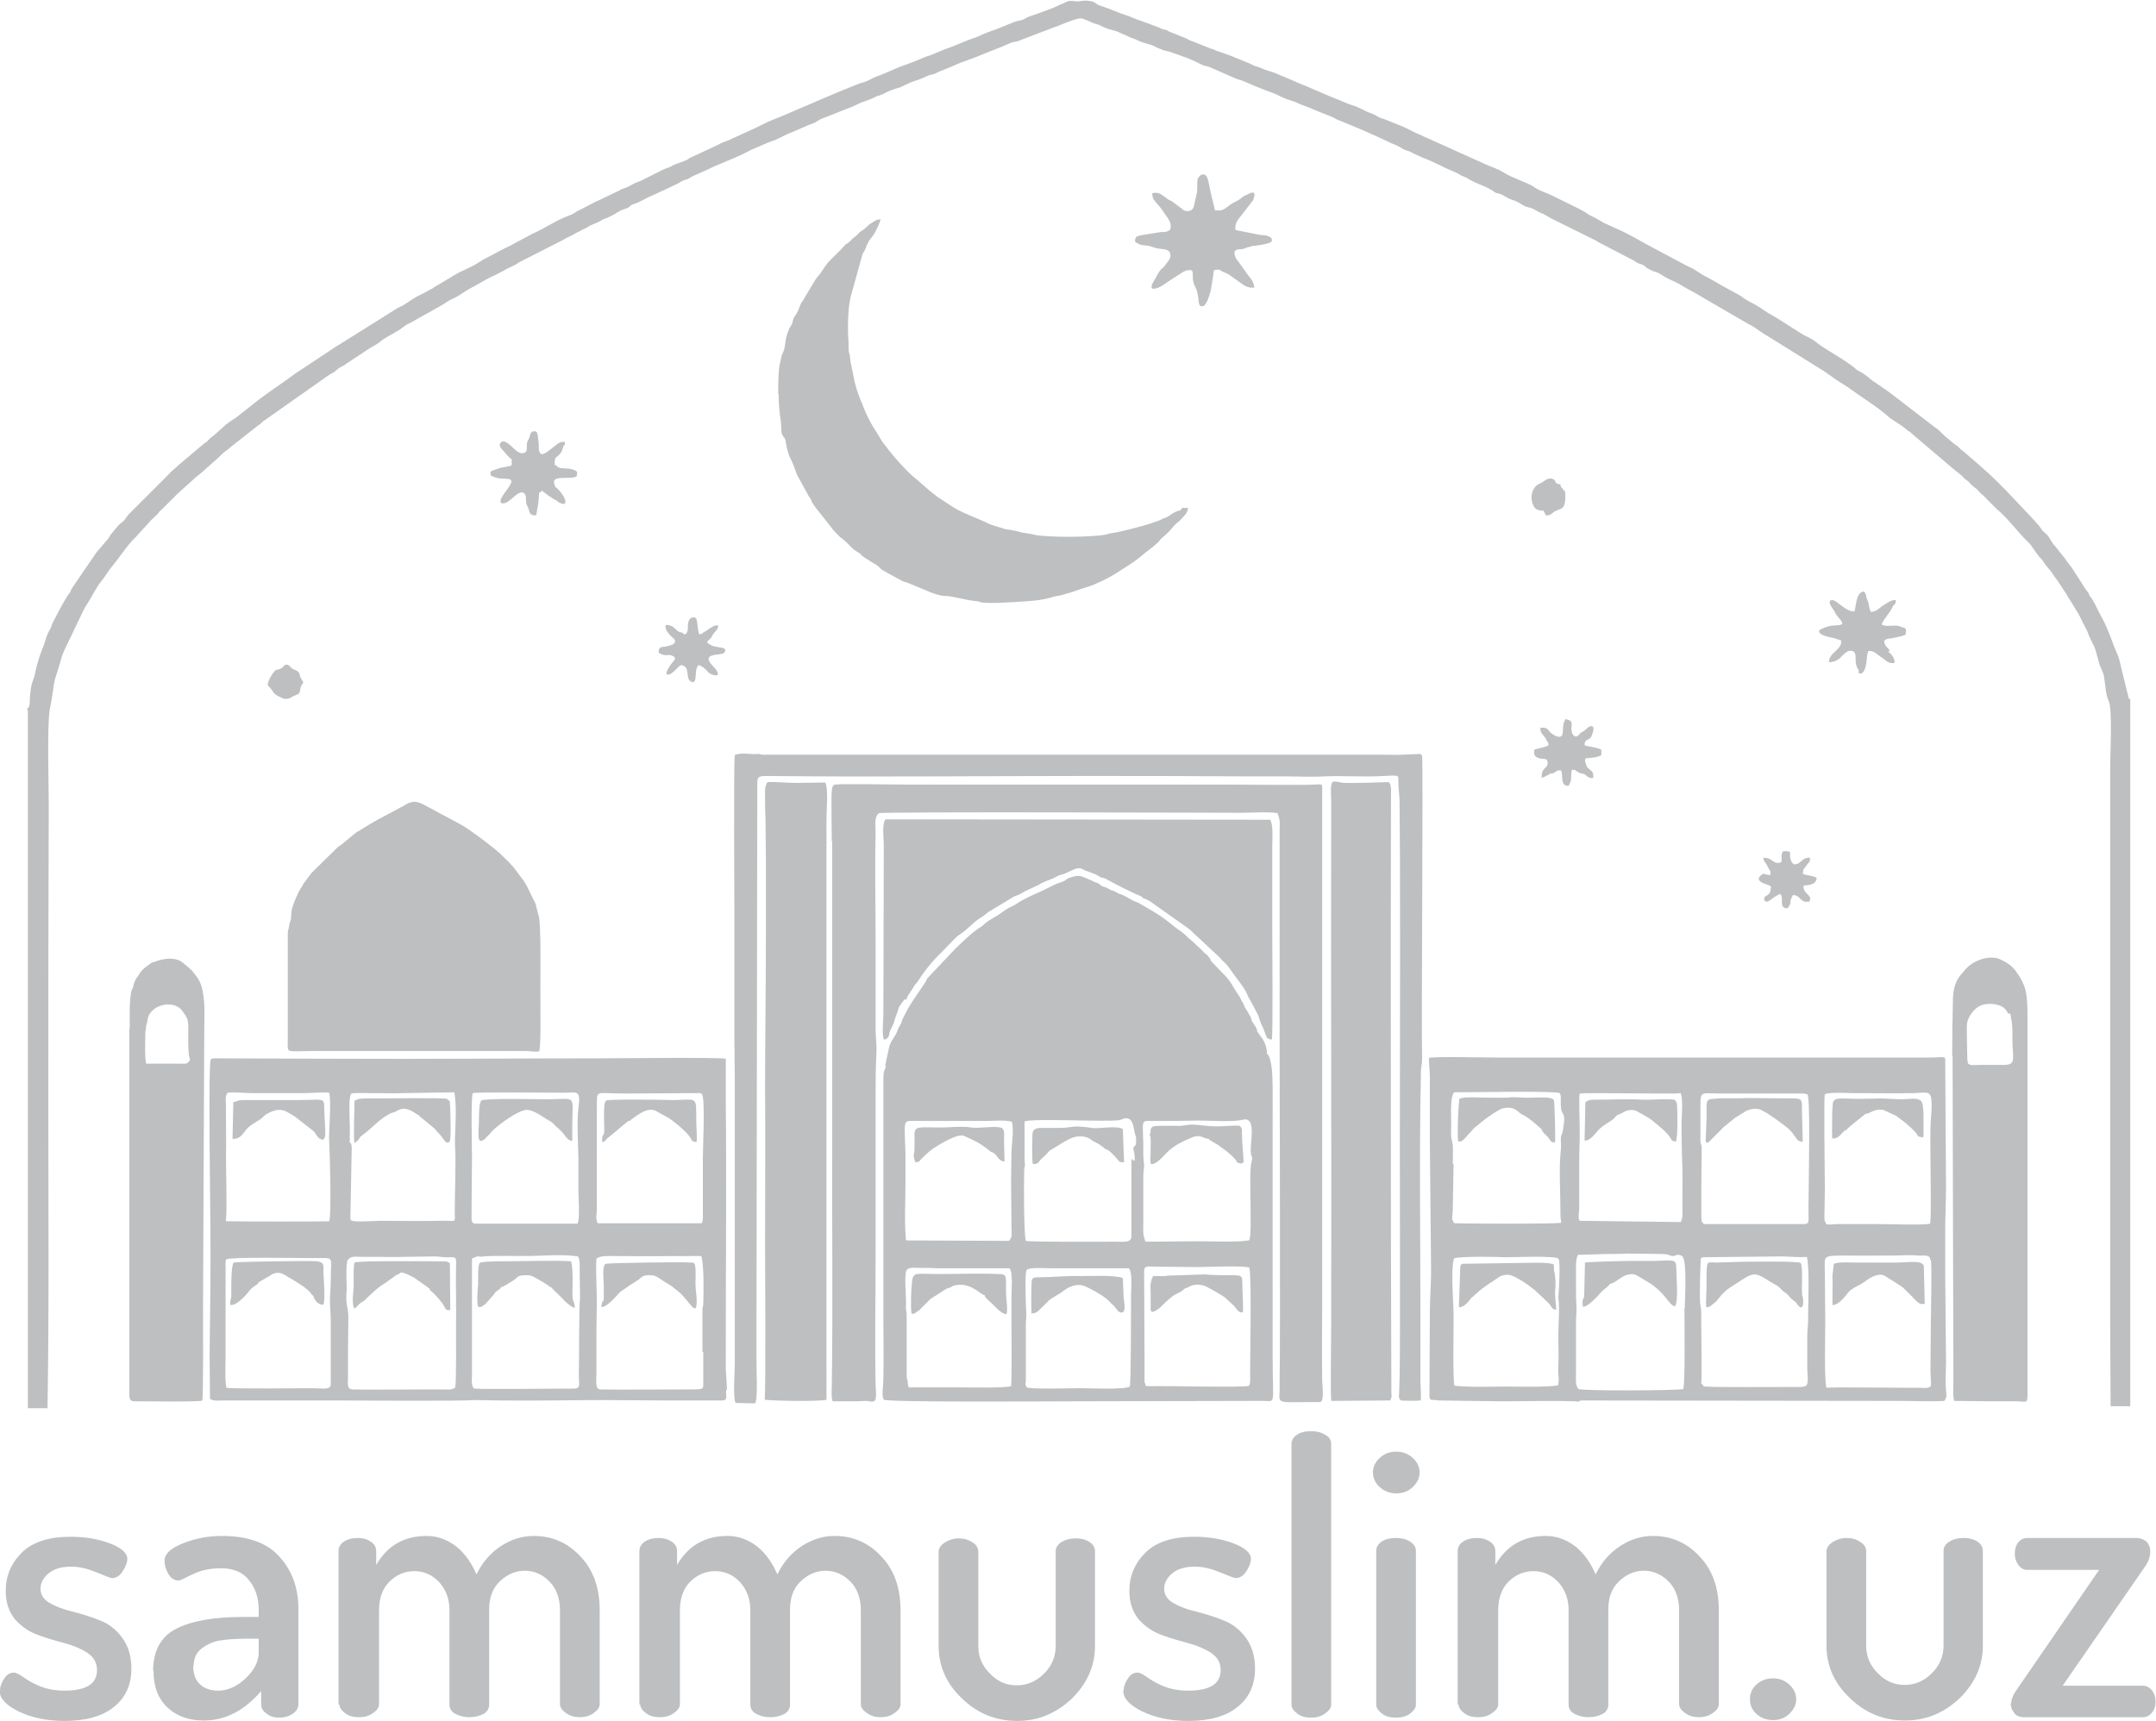 <?xml version="1.0" encoding="UTF-8"?>
<!DOCTYPE svg PUBLIC "-//W3C//DTD SVG 1.0//EN" "http://www.w3.org/TR/2001/REC-SVG-20010904/DTD/svg10.dtd">
<!-- Creator: CorelDRAW 2020 (64-Bit) -->
<svg xmlns="http://www.w3.org/2000/svg" xml:space="preserve" width="22.546mm" height="18mm" version="1.0" style="shape-rendering:geometricPrecision; text-rendering:geometricPrecision; image-rendering:optimizeQuality; fill-rule:evenodd; clip-rule:evenodd"
viewBox="0 0 5267 4205"
 xmlns:xlink="http://www.w3.org/1999/xlink"
 xmlns:xodm="http://www.corel.com/coreldraw/odm/2003">
 <defs>
  <style type="text/css">
   <![CDATA[
    .fil0 {fill:#BDBFC1}
   ]]>
  </style>
 </defs>
 <g id="Layer_x0020_1">
  <path class="fil0" d="M2798 3383l1 1 -3 -7c0,-2 0,-7 0,-10 0,-6 0,-12 0,-18 0,-12 0,-25 0,-37l-1 -207c1,-14 9,-10 32,-10l97 1c28,0 106,-4 128,1 6,25 2,203 2,255 0,8 1,23 -1,30 -2,4 0,2 -2,4 -6,5 -198,0 -238,1 -18,0 -13,0 -15,-5l0 0zm-2798 748c0,-9 3,-19 10,-29 6,-10 14,-15 24,-15 6,0 13,4 23,11 10,7 23,15 40,22 17,7 37,11 61,11 53,0 79,-17 79,-50 0,-18 -8,-32 -23,-42 -15,-10 -34,-18 -56,-24 -22,-6 -44,-12 -65,-20 -22,-8 -40,-20 -56,-38 -15,-18 -23,-41 -23,-70 0,-36 13,-67 39,-93 26,-26 66,-39 119,-39 35,0 67,5 96,16 29,11 43,24 43,38 0,9 -4,19 -11,30 -7,11 -16,17 -26,17 -4,0 -16,-5 -38,-14 -22,-9 -42,-14 -62,-14 -25,0 -43,6 -56,17 -13,11 -19,24 -19,37 0,15 8,27 23,35 15,9 34,16 56,21 22,6 44,12 65,21 22,8 40,22 55,42 15,20 23,45 23,76 0,40 -14,71 -43,94 -28,23 -69,34 -120,34 -44,0 -81,-8 -112,-23 -31,-15 -47,-32 -47,-51l0 0zm374 -48c0,-49 19,-84 56,-103 37,-19 91,-29 161,-29l41 0 0 -17c0,-28 -7,-52 -23,-72 -15,-20 -38,-30 -69,-30 -27,0 -50,5 -70,15 -20,10 -31,15 -33,15 -10,0 -19,-5 -25,-15 -6,-10 -10,-21 -10,-34 0,-16 15,-30 45,-42 30,-12 61,-18 95,-18 64,0 111,17 141,51 31,34 46,77 46,128l0 232c0,9 -4,16 -13,23 -9,6 -20,10 -34,10 -12,0 -23,-3 -31,-10 -9,-6 -13,-14 -13,-23l0 -32c-41,48 -88,72 -140,72 -36,0 -65,-10 -88,-31 -23,-21 -35,-51 -35,-91l0 0zm98 -12c0,20 6,35 17,45 11,10 26,15 44,15 23,0 46,-10 67,-30 21,-20 32,-41 32,-63l0 -34 -23 0c-28,0 -50,1 -68,4 -18,2 -33,9 -47,19 -14,10 -21,25 -21,44l0 0zm355 94l0 -375c0,-9 4,-17 13,-23 9,-6 20,-9 35,-9 12,0 22,3 31,9 9,6 13,14 13,23l0 34c27,-47 68,-71 123,-71 27,0 51,9 73,26 21,17 37,40 49,68 15,-31 36,-54 61,-70 25,-16 51,-24 79,-24 44,0 82,16 113,49 32,33 48,77 48,133l0 229c0,8 -5,15 -15,22 -10,7 -21,10 -34,10 -12,0 -23,-3 -33,-10 -10,-7 -15,-14 -15,-22l0 -229c0,-30 -9,-54 -26,-71 -17,-17 -37,-26 -60,-26 -23,0 -43,9 -61,26 -18,17 -26,40 -26,69l0 232c0,10 -5,18 -14,23 -10,5 -21,8 -35,8 -12,0 -23,-3 -33,-8 -10,-5 -15,-13 -15,-23l0 -231c0,-28 -9,-50 -25,-68 -17,-18 -37,-27 -61,-27 -23,0 -44,9 -61,26 -17,17 -25,41 -25,70l0 229c0,8 -5,15 -15,22 -10,7 -21,10 -34,10 -14,0 -25,-3 -34,-10 -9,-7 -14,-14 -14,-22l0 0zm735 0l0 -375c0,-9 4,-17 13,-23 9,-6 20,-9 35,-9 12,0 22,3 31,9 9,6 13,14 13,23l0 34c27,-47 68,-71 123,-71 27,0 51,9 73,26 21,17 37,40 49,68 15,-31 36,-54 61,-70 25,-16 51,-24 79,-24 44,0 82,16 113,49 32,33 48,77 48,133l0 229c0,8 -5,15 -15,22 -10,7 -21,10 -34,10 -12,0 -23,-3 -33,-10 -10,-7 -15,-14 -15,-22l0 -229c0,-30 -9,-54 -26,-71 -17,-17 -37,-26 -60,-26 -23,0 -43,9 -61,26 -18,17 -26,40 -26,69l0 232c0,10 -5,18 -14,23 -10,5 -21,8 -35,8 -12,0 -23,-3 -33,-8 -10,-5 -15,-13 -15,-23l0 -231c0,-28 -9,-50 -25,-68 -17,-18 -37,-27 -61,-27 -23,0 -44,9 -61,26 -17,17 -25,41 -25,70l0 229c0,8 -5,15 -15,22 -10,7 -21,10 -34,10 -14,0 -25,-3 -34,-10 -9,-7 -14,-14 -14,-22l0 0zm731 -142l0 -231c0,-9 5,-16 15,-23 10,-6 21,-10 34,-10 13,0 24,3 34,10 10,6 14,14 14,23l0 231c0,25 9,47 28,66 19,20 41,29 66,29 26,0 48,-10 67,-29 19,-19 28,-42 28,-67l0 -232c0,-9 5,-16 14,-22 10,-6 21,-9 35,-9 14,0 25,3 34,9 9,6 13,14 13,22l0 232c0,49 -19,91 -56,128 -38,36 -82,55 -134,55 -52,0 -97,-18 -135,-55 -38,-36 -57,-79 -57,-128l0 0zm452 108c0,-9 3,-19 10,-29 6,-10 14,-15 24,-15 6,0 13,4 23,11 10,7 23,15 40,22 17,7 37,11 61,11 53,0 79,-17 79,-50 0,-18 -8,-32 -23,-42 -15,-10 -34,-18 -56,-24 -22,-6 -44,-12 -65,-20 -22,-8 -40,-20 -56,-38 -15,-18 -23,-41 -23,-70 0,-36 13,-67 39,-93 26,-26 66,-39 119,-39 35,0 67,5 96,16 29,11 43,24 43,38 0,9 -4,19 -11,30 -7,11 -16,17 -26,17 -4,0 -16,-5 -38,-14 -22,-9 -42,-14 -62,-14 -25,0 -43,6 -56,17 -13,11 -19,24 -19,37 0,15 8,27 23,35 15,9 34,16 56,21 22,6 44,12 65,21 22,8 40,22 55,42 15,20 23,45 23,76 0,40 -14,71 -43,94 -28,23 -69,34 -120,34 -44,0 -81,-8 -112,-23 -31,-15 -47,-32 -47,-51l0 0zm410 34l0 -636c0,-9 4,-17 13,-23 9,-6 20,-9 35,-9 14,0 25,3 35,9 10,6 14,13 14,23l0 636c0,8 -5,15 -15,22 -10,7 -21,10 -34,10 -14,0 -25,-3 -34,-10 -9,-7 -14,-14 -14,-22l0 0zm199 -567c0,-14 6,-26 17,-36 11,-10 24,-15 40,-15 15,0 29,5 40,15 11,10 17,22 17,36 0,14 -6,25 -17,36 -11,10 -24,15 -40,15 -15,0 -29,-5 -40,-15 -11,-10 -17,-22 -17,-36zm8 567l0 -375c0,-9 4,-17 13,-23 9,-6 21,-9 35,-9 14,0 26,3 35,9 9,6 14,13 14,23l0 375c0,8 -5,15 -14,22 -10,7 -21,10 -35,10 -14,0 -25,-3 -34,-10 -9,-7 -14,-14 -14,-22l0 0zm199 0l0 -375c0,-9 4,-17 13,-23 9,-6 20,-9 35,-9 12,0 22,3 31,9 9,6 13,14 13,23l0 34c27,-47 68,-71 123,-71 27,0 51,9 73,26 21,17 37,40 49,68 15,-31 36,-54 61,-70 25,-16 51,-24 79,-24 44,0 82,16 113,49 32,33 48,77 48,133l0 229c0,8 -5,15 -15,22 -10,7 -21,10 -34,10 -12,0 -23,-3 -33,-10 -10,-7 -15,-14 -15,-22l0 -229c0,-30 -9,-54 -26,-71 -17,-17 -37,-26 -60,-26 -23,0 -43,9 -61,26 -18,17 -26,40 -26,69l0 232c0,10 -5,18 -14,23 -10,5 -21,8 -35,8 -12,0 -23,-3 -33,-8 -10,-5 -15,-13 -15,-23l0 -231c0,-28 -9,-50 -25,-68 -17,-18 -37,-27 -61,-27 -23,0 -44,9 -61,26 -17,17 -25,41 -25,70l0 229c0,8 -5,15 -15,22 -10,7 -21,10 -34,10 -14,0 -25,-3 -34,-10 -9,-7 -14,-14 -14,-22l0 0zm730 23c-11,-10 -16,-22 -16,-36 0,-14 5,-26 16,-36 11,-10 24,-15 41,-15 15,0 28,5 39,15 11,10 17,22 17,36 0,14 -6,25 -17,36 -11,10 -24,15 -39,15 -16,0 -30,-5 -41,-15l0 0zm171 -166l0 -231c0,-9 5,-16 15,-23 10,-6 21,-10 34,-10 13,0 24,3 34,10 10,6 14,14 14,23l0 231c0,25 9,47 28,66 19,20 41,29 66,29 26,0 48,-10 67,-29 19,-19 28,-42 28,-67l0 -232c0,-9 5,-16 14,-22 10,-6 21,-9 35,-9 14,0 25,3 34,9 9,6 13,14 13,22l0 232c0,49 -19,91 -56,128 -38,36 -82,55 -134,55 -52,0 -97,-18 -135,-55 -38,-36 -57,-79 -57,-128l0 0zm451 141c0,-11 6,-24 17,-39l198 -288 -176 0c-8,0 -15,-4 -21,-12 -6,-8 -9,-17 -9,-28 0,-11 3,-20 8,-27 6,-7 13,-11 22,-11l267 0c9,0 17,3 24,8 6,6 10,14 10,25 0,13 -5,27 -15,40l-199 288 196 0c9,0 16,4 22,11 6,8 9,17 9,28 0,11 -3,20 -9,27 -6,7 -13,11 -23,11l-288 0c-11,0 -20,-3 -25,-10 -6,-7 -9,-15 -9,-24l0 0zm-296 -2572c-5,-10 -14,-12 -14,-25 1,-1 1,-2 5,-4 4,-2 9,-1 21,-4 9,-2 20,-4 26,-7 4,-18 -1,-16 -10,-19l-5 -2c-12,-4 -32,3 -43,-4 1,-9 20,-28 27,-44 4,-8 8,-4 7,-16 -8,0 -11,2 -17,5 -26,14 -27,24 -44,24 -7,-18 -3,-18 -7,-26 -7,-15 -2,-16 -10,-24 -21,4 -18,40 -23,49 -23,2 -49,-37 -59,-26 -5,6 6,18 8,22 5,6 0,4 14,21 2,2 4,4 5,6 10,14 -11,9 -30,13 -3,1 -23,7 -24,11 -3,13 35,17 39,19 4,1 11,4 15,5 1,13 -7,19 -14,26 -7,7 -16,14 -16,27 31,0 33,-27 53,-28 4,0 3,0 5,1 13,5 2,25 12,42 4,6 2,4 3,13 8,0 9,-1 12,-6 9,-14 6,-38 11,-49 12,-2 17,4 32,15 0,0 2,2 3,2 12,10 16,13 29,12 2,-11 -8,-23 -16,-28l0 0zm-3261 -402c-1,-7 -11,-20 15,-21 13,-1 28,1 38,-4l1 -11c-13,-11 -33,-7 -43,-10 -8,-2 -4,-5 -12,-7 0,-23 3,-15 13,-27 5,-6 6,-11 8,-17 1,-3 0,-1 1,-3 3,-5 3,3 3,-9 -14,-1 -14,2 -30,14 -6,4 -21,19 -29,15 -7,-9 -4,-13 -5,-26 -3,-26 -3,-30 -12,-29 -10,1 -7,8 -13,20 -3,5 -4,8 -4,16 0,12 0,13 -5,16 -12,6 -23,-7 -30,-13 -3,-3 -21,-21 -28,-12 -10,8 6,20 8,23 3,4 14,17 18,18l0 15c-8,4 -21,4 -30,7 -24,9 -23,5 -21,18 4,2 16,7 22,7 25,2 41,-3 15,31 -5,7 -22,29 -8,30 18,2 41,-41 55,-22 2,4 2,10 2,16 1,12 2,9 5,16 4,11 3,21 20,19 5,-34 4,-12 7,-54l7 -6c6,5 27,21 36,24l3 3c2,2 4,3 6,3 4,2 8,4 11,1 8,-8 -20,-42 -27,-42l0 0zm362 358c-5,2 -5,2 -10,3 -6,-21 -3,-38 -10,-41 -11,-2 -15,4 -17,14 -1,6 0,11 -1,17 -2,10 -7,10 -8,10 -8,-4 6,4 -3,-2 -2,-2 0,-1 -3,-2 -3,-1 -6,-2 -9,-3 -13,-11 -15,-16 -31,-16 -1,12 4,16 9,23 6,8 19,12 12,22 -3,4 -16,7 -22,8 -11,1 -16,1 -16,15 21,12 22,1 35,8 8,4 5,10 0,14 -2,2 -28,36 -9,31 6,-1 18,-14 22,-18 3,-3 5,-6 11,-4 20,6 3,39 26,41 6,-5 5,-12 6,-21 1,-13 1,-12 6,-21 9,2 17,9 22,15 4,4 4,5 11,8 2,1 5,2 7,2 18,2 1,-17 -3,-21 -36,-36 20,-26 26,-34 12,-16 -18,-11 -31,-18l-10 -6c1,-8 2,-5 7,-10 4,-4 4,-7 7,-11 1,-2 6,-7 8,-10 3,-4 5,-5 4,-12 -11,-2 -24,12 -37,18l-1 0 0 0zm2070 343c11,2 13,-11 26,-7 5,14 -3,38 18,37 10,-15 4,-22 8,-39 10,0 8,1 14,5 3,2 11,5 15,5 9,4 9,11 23,10 1,-7 0,-13 -4,-17 -3,-3 -10,-7 -12,-12 -2,-10 -5,-7 -3,-19 12,-1 30,-2 39,-8l0 -13c-13,-7 -26,-6 -41,-11 0,-16 9,-11 15,-19 3,-3 9,-21 6,-26 -9,-6 -15,5 -21,9 -4,3 -7,4 -10,6 -1,1 -10,17 -19,3 -2,-3 -2,-6 -3,-10 -1,-10 4,-20 -5,-24l-9 -3c-12,16 -2,40 -13,43 -4,1 -7,0 -12,-2 -24,-12 -12,-21 -37,-20 0,8 1,10 4,15l9 11c2,7 7,8 7,17 -10,6 -25,7 -35,11 0,5 -1,9 1,13 8,14 30,5 31,14l1 4c0,7 -3,11 -7,14 -6,6 -8,12 -8,23 9,-1 4,-1 17,-7 5,-3 3,-1 5,-4l0 0zm-22 870c3,8 9,11 15,18 6,7 7,15 18,13 1,-3 -1,-100 -3,-103 -5,-9 -39,-6 -50,-6 -18,1 -35,-1 -53,-1 -6,2 -54,1 -65,1 -17,0 -51,-3 -63,3 -3,29 -5,75 -3,104 8,1 11,-2 15,-6 4,-4 6,-6 10,-11 8,-8 12,-15 21,-21 4,-3 8,-7 12,-10 8,-7 42,-31 52,-33 29,-6 35,9 46,15 23,11 42,32 48,36l0 0zm-3028 -1087c6,-6 0,-10 -3,-16 -4,-7 -1,-10 -7,-16 -6,-5 -8,-3 -15,-8 -5,-4 -6,-9 -15,-9 -4,1 -3,5 -13,10 -9,4 -9,0 -16,8 -5,6 -15,22 -15,32 19,20 9,20 36,32 11,5 20,-1 27,-5 12,-6 15,-2 17,-20 1,-2 3,-5 3,-10l0 0zm285 1052c3,4 6,6 10,9l29 24c13,16 9,8 24,29 5,7 10,5 12,3 5,-5 2,-63 2,-79l-1 -18c-3,-7 1,-2 -5,-5 0,-1 2,0 -2,-3 -5,-3 -160,-1 -173,-1 -10,0 -20,0 -30,0 -17,1 -15,2 -23,6 0,21 -3,91 0,103 22,-16 2,-7 24,-23 16,-11 37,-36 63,-49 5,-2 7,-3 12,-4 7,-3 19,-17 48,2 4,3 5,4 11,6l0 0zm1826 393l-32 0c-7,13 -7,23 -6,41l0 41c1,11 -2,-7 1,3 2,8 20,-6 23,-9 40,-40 37,-28 54,-41 3,-3 3,-2 6,-5 9,-1 18,-14 45,-7 6,1 44,23 52,29 6,5 8,8 14,13 17,13 15,24 30,24 2,-13 -1,-47 -1,-67 0,-27 1,-24 -48,-24 -14,0 -30,-1 -46,-2l-90 3 0 0zm1339 -433c-13,0 -18,1 -19,15 0,10 0,22 0,32l-2 54c0,5 0,2 1,5 3,2 5,0 6,0l28 -28c12,-14 29,-24 34,-30l29 -18c0,0 1,0 1,-1l13 -4c14,-2 20,0 29,5 15,8 47,31 60,42 12,10 21,27 24,29 3,2 7,4 12,4l-2 -81c0,-17 2,-24 -16,-25l-121 -1c-20,2 -61,-1 -77,2l0 0zm-375 -1497c-1,-8 -2,-3 -8,-6 -8,-4 -2,-1 -6,-7 -3,-5 -10,-7 -17,-5 -5,1 -10,6 -15,9 -8,4 -10,4 -16,10 -8,9 -12,23 -8,38 5,16 9,20 28,21l5 11c12,1 13,-3 20,-8 16,-11 29,-1 28,-43 0,-8 -1,-8 -5,-11 -1,-3 -5,-7 -7,-9l0 0zm-1407 1980l7 8c18,15 32,35 46,35 3,-10 0,-31 -1,-44 -2,-49 5,-53 -18,-54 -50,-2 -97,0 -147,0 -54,0 -62,-6 -65,18 -2,14 -4,67 -1,79 5,1 9,-1 13,-5 4,-3 5,-2 9,-7l24 -24 39 -25c5,-2 8,-2 13,-5 5,-3 4,-3 12,-4 18,-3 34,3 49,13 6,4 14,11 20,12l0 3 0 0zm435 -2514c-10,7 -17,25 -24,36 -3,5 -5,8 -3,15 16,3 31,-12 49,-23l28 -18c4,-2 3,-1 7,-3 23,-5 13,7 17,27 1,6 6,15 8,20 8,22 1,44 16,40 9,-2 16,-28 19,-39l6 -37c1,-12 0,-12 8,-13 8,-1 10,2 13,4l16 7 28 20c10,7 17,14 35,13 0,-8 -4,-17 -9,-23 -8,-9 -22,-31 -30,-41 -6,-7 -10,-14 -9,-25 9,-8 11,-3 22,-6 6,-2 3,-2 11,-4 7,-1 5,-2 11,-3 1,0 44,-4 47,-12 0,-7 0,-7 -5,-10 -9,-5 -14,-4 -24,-5l-60 -12c-1,-10 2,-20 7,-26l34 -44c0,0 0,-1 1,-1 0,0 2,-1 4,-11 4,-16 -11,-8 -18,-4 -3,1 -4,2 -7,3 -3,2 -12,10 -21,14 -24,11 -23,24 -50,21 -3,-16 -8,-31 -11,-47l-5 -24c-4,-21 -16,-19 -22,-12l-3 4c-4,7 -1,24 -3,36l-8 35c-5,13 -21,12 -28,5 -2,-2 -3,-3 -5,-4l-20 -15c-4,-3 -6,-2 -11,-6 -13,-9 -20,-18 -37,-14 -1,18 12,23 24,41l14 20c5,9 9,14 6,28 -8,6 -11,6 -23,6l-49 8c-10,2 -15,4 -14,16 20,13 21,5 41,12 21,7 22,4 34,7 14,3 14,19 6,28l-12 16 0 0zm1096 2482c11,-3 27,-20 42,-22 16,-2 16,1 26,6l20 12c44,26 52,58 67,60 9,-15 3,-72 3,-95 0,-22 -9,-17 -55,-16 -19,0 -39,0 -57,0 -16,0 -100,2 -111,4l-2 84c-1,4 -6,4 -3,24 11,0 28,-18 34,-24 6,-6 8,-10 15,-16 4,-4 13,-9 16,-15l5 -2 0 0zm-131 249c-24,5 -100,3 -127,3 -39,0 -89,2 -126,-2 -4,-15 -2,-132 -2,-158 1,-40 -8,-120 1,-153 13,-6 106,-4 128,-3 20,0 116,-4 127,3 6,8 1,81 0,96 4,29 -1,72 0,105 0,19 1,37 0,56 0,8 -1,19 0,27 2,24 0,8 0,25l-3 0 0 0zm-3040 -217c3,10 12,21 24,20 5,-13 1,-61 0,-79 0,-18 3,-24 -15,-27 -14,-2 -202,1 -204,3 -7,6 -6,65 -6,80 0,14 -4,8 -2,24 14,0 27,-14 37,-24 7,-7 10,-15 24,-24 4,-3 6,-3 8,-8l26 -15c23,-17 38,-2 47,3 6,3 11,6 17,10 10,7 18,10 32,23 6,5 5,8 12,13zm3394 -96l191 -2c16,0 50,3 63,1 7,21 3,125 3,157 0,13 -2,22 -2,37l0 80c0,10 4,33 -2,40 0,0 -1,0 -1,1 0,0 -1,0 -1,1l-11 2c-5,0 -11,0 -16,0 -28,0 -200,1 -217,-1 -3,0 -4,0 -6,-2 -3,-2 0,0 -2,-3 0,0 0,-1 -1,-1l-2 -2c2,-11 0,-132 0,-154 0,-14 1,-24 -2,-36 -3,-14 0,-101 1,-115l3 -2 0 0zm-1350 -297c3,11 -1,64 1,67 0,0 0,5 9,1 11,-4 27,-24 36,-32 15,-13 33,-22 52,-30 26,-12 28,1 46,2 1,4 -2,1 4,4 13,9 8,3 33,22 3,2 6,4 9,7 5,4 21,18 22,24 9,3 8,5 16,0 0,-13 -4,-47 -4,-71 0,-13 0,-11 -5,-18 -16,-2 -42,2 -61,1 -21,0 -36,-4 -59,-4 -9,0 -18,3 -27,3 -12,0 -56,-1 -63,1 -13,4 -5,14 -11,22l0 0zm-2258 205c3,-22 0,-124 0,-158 1,-27 0,-53 0,-80 0,-13 0,-27 0,-40 0,-15 -3,-22 4,-32 17,-2 44,1 62,1l126 0c12,0 52,-3 60,-1 6,17 -1,97 0,117 2,29 6,192 0,197 -3,1 -228,1 -252,0l0 -3 0 0zm794 164c3,6 22,22 27,28 7,8 21,21 31,24 0,-15 -4,-14 -5,-24 -2,-15 3,-67 -4,-90 -33,-3 -127,0 -169,0 -5,0 -50,0 -54,4 -5,5 -4,43 -4,52 -1,11 -4,45 0,55 8,1 5,1 11,-2 2,-1 6,-4 7,-5l18 -20c7,-8 2,-6 12,-13 6,-4 6,-4 8,-8 5,0 23,-12 28,-15 14,-8 9,-14 32,-14 10,0 12,0 20,4 7,4 37,20 41,26l0 0zm2759 -157c0,0 -1,-1 -1,-1l-245 -3c-5,-7 -1,-21 -1,-32l0 -120c0,-27 2,-53 1,-80 0,-15 -2,-69 0,-79 6,-2 156,0 186,0 11,0 21,0 32,0 6,0 10,0 15,0 5,0 8,-1 14,-1 6,19 2,52 2,74 0,27 0,54 1,81 2,31 1,84 1,120 0,19 2,28 -4,40l-2 0 0 0zm-3251 -204c3,-24 -5,-97 4,-111 17,-3 44,0 63,-1 21,0 43,1 64,0l125 -2c8,47 -1,108 2,140 2,19 -1,117 -1,143 -1,42 9,29 -37,31 -46,1 -98,0 -145,0 -12,0 -64,4 -71,-1 -3,-4 -2,-1 -2,-9l3 -158c0,-4 1,-15 -1,-19 -2,-4 1,-2 -4,-4l1 -10 0 0zm3550 -658c4,-2 8,-9 11,-13 5,-6 7,-6 7,-16 -22,-2 -19,16 -40,16 -3,-3 -7,-7 -8,-13 -4,-16 7,-20 -18,-19 -7,10 -1,16 -5,27 -20,7 -20,-12 -43,-11 0,10 4,8 10,21 5,11 8,8 7,21 -11,0 -18,-5 -19,-2 0,0 -12,6 -9,14 6,10 22,10 29,16 1,25 -15,20 -16,29 -1,8 -1,-4 0,3l1 3c8,8 17,-8 38,-17 1,1 3,3 4,10 1,8 -4,27 14,25 14,-18 0,-9 13,-32 20,0 16,20 40,16 10,-17 -16,-17 -14,-39 15,-2 31,-2 32,-19 -6,-5 -27,-6 -34,-10l2 -11 -1 1 0 0zm-2191 1072c2,-26 -4,-64 0,-88 2,-14 18,-11 34,-11 15,0 30,0 45,1l174 0c9,9 5,53 5,69 0,24 0,49 0,73 0,20 1,138 -1,146 -14,5 -105,3 -128,3l-97 0c-27,-1 -24,4 -27,-6l-1 -12c-2,-3 -2,-3 -2,-10 0,-4 0,-8 0,-11l0 -131c0,-6 0,-15 -2,-20l1 -2 0 0zm-1164 -48c3,6 1,3 7,8 6,5 26,27 29,35 4,8 5,10 15,9l-1 -114c-9,-7 -10,-4 -24,-5 -32,0 -204,-2 -209,3 -3,8 -2,46 -2,59 -1,16 -5,39 1,53 6,-1 7,-6 12,-10 5,-5 8,-5 14,-10 13,-13 34,-33 50,-42l28 -20c13,-2 1,-15 43,7l38 27 0 0zm3413 243c-6,-24 -3,-128 -3,-160l-1 -120c0,-47 -10,-44 64,-44 22,0 44,0 67,0 22,0 45,0 67,-1 11,0 22,0 33,1 12,0 25,-2 26,8 0,1 1,1 2,4 3,12 0,134 0,150l-1 118c0,11 2,30 1,39 -8,6 -11,4 -26,4 -11,0 -22,0 -33,0 -29,0 -190,-2 -196,0l0 0zm-1956 -14c0,-47 0,-94 0,-140 0,-12 2,-20 1,-33 -1,-17 -4,-95 1,-102 6,-7 48,-4 59,-4l191 0c9,12 5,50 5,69 0,29 0,217 -3,220 -12,8 -102,4 -124,4 -22,0 -115,3 -128,-2 0,0 0,-1 0,-1l-2 -3c-1,-3 -1,-4 -1,-7l0 0zm-261 -539c4,-7 27,-28 35,-33 16,-10 57,-36 74,-31l24 11c13,6 32,19 42,28 18,5 16,23 34,24 0,-15 -1,-29 -1,-43 -1,-20 3,-34 -6,-39 -15,-6 -57,2 -74,-1 -24,-4 -51,0 -75,0 -77,-1 -62,-6 -64,53 0,12 -4,13 0,25 2,7 2,8 2,6 0,0 0,1 1,1l9 -2 0 0zm-79 -237c-3,3 0,-1 -2,4l-5 14c-1,8 -1,17 -1,26l0 570c0,46 1,110 0,155 0,15 -5,39 1,49 7,7 431,4 476,4l450 -1c33,0 24,15 24,-108l0 -644c0,-20 0,-57 -5,-77 -2,-9 -4,-16 -9,-19 1,-14 -7,-33 -14,-41 -17,-23 -5,-9 -14,-26 0,0 0,-1 -1,-1l-5 -8c-4,-6 -3,-5 -5,-12 -2,-6 -3,-6 -5,-9 -2,-4 -2,-5 -5,-9 -9,-13 -4,-9 -10,-19 -2,-3 -4,-7 -5,-9 -3,-6 -2,-5 -5,-9 -18,-26 -17,-33 -42,-57l-21 -22c-3,-3 0,0 -3,-3 -4,-5 -1,-5 -9,-14 -4,-5 -3,-3 -8,-7 -4,-4 -4,-5 -14,-14 -10,-8 -6,-7 -22,-20 -6,-4 -9,-10 -23,-20 -24,-16 -33,-28 -67,-48l-36 -21c-15,-5 -27,-14 -38,-19 -4,-2 -7,-2 -11,-4l-9 -5c-4,-2 -7,-2 -11,-4 -3,-2 -5,-3 -9,-5 -3,-1 -7,-2 -11,-4 -5,-2 -4,-4 -8,-6 -3,-2 -7,-2 -10,-4l-20 -9c-4,-1 -7,-3 -10,-4 -11,-4 -24,0 -34,4 -4,1 -5,4 -9,6 -7,4 -14,5 -21,8l-39 19c-12,5 -45,20 -57,29 -7,5 -11,6 -19,10 -13,7 -22,16 -35,23 -28,16 -26,19 -34,24 -20,12 -44,36 -62,53l-69 73c-2,3 -2,6 -5,10l-29 43c-16,25 -12,19 -26,46 -5,11 2,2 -9,20 -4,7 -1,8 -14,28 -5,8 -7,11 -10,21l-10 47 0 0zm366 241c5,-1 6,-4 8,-7 4,-4 4,-4 8,-8 21,-18 3,-9 32,-26 27,-16 48,-34 80,-21 2,1 7,5 10,7 7,3 26,14 29,19 11,3 17,11 23,17 14,14 9,16 24,16l-3 -81c-15,-10 -58,0 -76,-3 -46,-7 -47,-1 -74,0 -14,0 -28,0 -41,0 -13,0 -25,-1 -29,10 -2,8 -2,72 0,78l10 0 0 0zm-11 366c12,1 19,-10 30,-20l12 -12c0,0 7,-5 7,-5l23 -14c14,-12 35,-23 55,-16 12,4 52,26 61,37 7,8 12,10 18,19 2,2 4,6 6,7 21,11 13,-23 12,-34l-2 -48c-17,-8 -84,-5 -104,-5 -32,-1 -73,3 -102,3 -16,0 -17,3 -17,18 -1,23 -1,48 0,71l0 0zm-802 -1659l0 0 0 0zm2790 1213c3,-5 12,-12 18,-17l30 -24c3,-1 5,-1 8,-2 5,-2 21,-13 38,-7l26 12c0,0 1,0 1,0l19 14c8,6 36,30 36,37 13,4 15,7 14,-10 0,-21 2,-69 -6,-76 -10,-9 -31,-4 -46,-4 -19,0 -36,-2 -53,-2 -18,0 -35,1 -53,1 -48,0 -64,-7 -64,17 0,10 -2,15 -1,26 0,18 -1,36 0,54 14,0 18,-7 28,-17 0,0 1,-1 1,-1l2 -2c0,-1 1,-1 1,-1l0 0zm-3939 -71l-2 91c16,0 22,-8 29,-17 12,-17 27,-23 37,-30 5,-3 8,-6 12,-10 7,-6 22,-13 33,-14 18,-1 26,8 41,16l45 35c9,8 10,21 25,22l4 -7c2,-6 -2,-58 -2,-69 0,-20 0,-22 -21,-22 -14,0 -28,1 -41,1l-121 0c-20,0 -22,-1 -37,5l0 0zm970 45c12,-8 43,-36 65,-21 11,7 25,12 40,24 12,9 42,34 45,47 5,2 6,4 12,3 1,-18 -1,-35 -1,-52 -1,-61 5,-51 -56,-50 -18,0 -37,-1 -56,-1 -13,0 -102,-1 -108,2 -9,5 -4,58 -5,77 -1,14 -5,-2 -5,25 9,-2 6,-5 17,-13 18,-14 23,-20 41,-34 6,-5 4,-5 12,-6l0 0zm2331 50c11,1 22,-12 28,-19 12,-16 28,-23 40,-32 12,-9 4,-9 21,-15 5,-2 3,-2 7,-4 12,-6 25,-7 35,0l23 13c11,6 37,29 45,37 16,16 10,22 24,22 5,-9 4,-68 3,-88 0,-7 -3,-10 -6,-14 -25,-3 -55,1 -81,0 -32,-2 -76,0 -110,0 -15,0 -17,0 -27,6l-2 94 0 0zm-2701 -51c0,23 -6,58 8,51 7,-3 8,-6 11,-9 5,-6 5,-4 10,-10 1,-2 2,-3 3,-4 18,-18 63,-50 83,-52 19,-1 43,19 56,26 6,3 11,7 15,12 5,6 9,7 14,13 9,8 15,24 28,25l0 -37c0,-76 13,-66 -56,-65 -26,0 -158,-3 -166,3 -6,5 -6,38 -6,47l0 0zm3306 453c16,0 31,-21 40,-32 6,-7 21,-15 28,-18 16,-9 24,-20 45,-24 9,-1 11,0 18,4 5,4 37,22 44,29l21 21c3,4 8,8 12,12 6,5 7,6 18,5l-2 -85c0,-9 0,-11 -7,-15 -12,-5 -44,-1 -58,-1l-101 0c-12,0 -44,-2 -54,3l-3 24c-1,7 0,18 0,25 0,17 -1,35 0,51l0 0zm-3007 5c13,0 34,-24 42,-33 4,-5 8,-7 14,-11l14 -10c6,-4 9,-5 16,-10 3,-2 5,-3 7,-5 8,-7 12,-10 30,-9 11,0 23,11 33,17 18,10 17,11 30,21 28,21 47,69 47,25 0,-17 -3,-26 -3,-43 0,-10 2,-43 -3,-49 -3,-3 -1,-1 -7,-2 -24,-2 -202,1 -209,3 -10,3 -5,41 -5,54 0,9 0,20 0,29 0,16 -4,-1 -6,24l0 0zm2095 0c12,1 22,-12 29,-21 3,-4 2,-2 6,-5 3,-3 3,-4 6,-6 3,-2 4,-3 7,-6 2,-2 4,-4 7,-6l21 -15c4,-2 5,-3 8,-5 11,-7 18,-16 37,-15 16,1 52,27 64,37 7,7 34,31 38,37 4,6 6,11 15,11 -1,-10 -4,-39 -3,-46 2,-11 1,-36 -2,-47 -1,-5 -1,-11 -1,-17 -12,-7 -64,-4 -83,-4l-140 2c-7,2 -5,8 -6,17l-3 88 0 0zm604 0c8,0 8,-1 12,-4 16,-13 6,-2 24,-24 15,-18 30,-24 44,-34 37,-24 39,-24 77,0 6,4 15,8 20,12 7,6 7,9 17,15 6,4 10,11 16,16 18,14 4,2 15,15 8,10 13,3 12,-14 -1,-13 -3,0 -3,-29 0,-13 2,-52 -3,-61 -5,-5 -129,-3 -140,-3l-67 2c-11,0 -16,-2 -20,2 -4,4 -3,46 -3,53 0,16 -2,40 -1,53l0 0zm-2322 231c5,-13 2,-75 2,-95 0,-33 0,-65 0,-97l2 -1311c0,-23 -1,-26 24,-26 259,3 519,0 778,0 130,0 259,0 389,1 33,0 65,0 97,0 32,0 66,2 97,0 44,-2 101,2 145,-1 39,-2 36,-2 36,12 0,14 2,31 3,46l1 142c1,317 -1,633 0,951 0,63 0,127 0,190 0,49 0,117 -2,166 -1,12 -1,15 5,19 9,1 39,1 48,0 1,-14 -1,-34 -1,-49l0 -148c0,-193 -3,-403 1,-592 0,-8 0,-18 1,-25 1,-7 2,-11 2,-21 -2,-90 3,-725 0,-740 -3,-7 -7,-4 -23,-4 -9,0 -16,1 -24,1 -16,1 -34,0 -51,0l-1499 0c-10,0 -18,1 -22,-2 -19,3 -43,-5 -60,3 -3,10 -1,355 -1,396l0 297c0,33 1,67 1,99l0 696c0,20 -5,83 2,95l48 1 0 0zm2966 -825c-2,-1 -5,4 -6,-13l-1 -53c0,-31 -3,-38 12,-59 13,-17 27,-23 49,-22 15,1 29,6 36,17 7,11 -2,4 9,7 4,21 6,32 5,56 0,54 11,68 -19,69l-59 0c-11,0 -25,2 -28,-2l0 0zm-42 -20l2 796c0,16 -2,34 2,47l89 1c21,0 44,0 65,0 29,1 25,10 25,-49l0 -885c0,-23 0,-47 -4,-67 -3,-16 -14,-36 -23,-48 -11,-16 -23,-23 -40,-31 -23,-11 -67,0 -89,30 -3,4 -5,6 -8,9 -12,15 -17,34 -18,54 -1,46 -2,94 -2,142l0 0zm-4414 -61c0,-14 2,-13 4,-24 2,-12 2,-12 8,-21 18,-23 61,-28 78,-3 10,15 14,17 14,41 0,24 -1,38 1,62 1,10 3,11 3,17 -9,10 -8,8 -26,8l-81 0c-4,-15 -2,-60 -2,-80l0 0zm-40 -6l0 895c0,17 6,16 22,16 24,0 153,2 156,-2 3,-4 2,-194 2,-234l3 -678c1,-39 2,-85 -12,-113 -3,-7 -9,-13 -13,-19 -5,-8 -22,-21 -29,-27 -17,-13 -46,-9 -64,-2 -15,6 -1,-4 -21,11 -4,3 -6,4 -9,7 -7,6 -10,12 -14,18 -5,6 -9,14 -11,23 -2,10 -2,4 -4,11 -7,20 -5,74 -5,94l0 0zm2936 908l0 2 144 -1c4,-8 4,-8 3,-20l-1 -356c0,-348 -1,-698 0,-1046 0,-16 0,-32 0,-48 0,-18 2,-32 -5,-41 -6,0 -84,3 -108,2 -9,0 -26,-6 -30,-2 -6,8 -3,32 -3,45 0,16 0,32 0,48 -1,409 1,819 0,1228 0,31 -2,172 0,190l0 0zm-1384 -1c13,3 140,5 151,0l0 -1418c0,-22 5,-75 -3,-90l-71 1c-23,0 -50,-3 -70,-2 -8,11 -6,24 -6,41 0,16 0,32 1,48 0,30 1,61 1,93 0,63 0,127 0,190 0,127 -2,252 -2,378 1,126 0,253 0,380 0,27 2,363 -1,380l0 0zm34 -2460c0,17 1,35 3,51 1,9 2,15 3,24 1,7 0,20 2,25 2,7 8,9 9,17 2,13 6,33 12,43 5,10 12,28 16,40l29 53c9,11 2,8 15,25 3,4 3,5 6,8 4,5 8,10 12,15l25 32c4,6 8,8 13,14 4,4 -1,0 3,3l3 3c4,3 4,3 8,6 8,6 18,19 28,26 4,3 3,2 8,5 5,3 4,3 8,7 4,4 10,7 16,11 7,5 11,7 18,11 4,2 11,9 14,12 4,3 12,7 17,10l35 19c4,2 6,2 10,3l53 22c8,4 29,11 38,11 22,0 53,11 81,13 8,1 5,2 11,3 24,3 58,0 81,-1 32,-2 65,-3 95,-13 7,-2 15,-2 23,-5 7,-2 14,-4 21,-6l20 -7c8,-3 13,-4 22,-7 16,-5 49,-21 63,-30 30,-20 44,-26 73,-51 10,-8 21,-16 30,-24 5,-4 8,-10 13,-14 10,-8 19,-17 27,-27 5,-6 8,-8 14,-13 0,0 1,-1 1,-1l2 -2c1,-1 2,-2 3,-3 7,-8 16,-15 16,-27l-14 0c-6,7 1,4 -12,8 -12,4 -18,11 -26,15 -4,2 -3,1 -7,2 -4,2 -3,2 -7,4 -6,3 -23,8 -31,11 -13,4 -68,19 -85,21 -7,1 -12,2 -18,4 -31,7 -146,8 -178,0 -10,-3 -19,-3 -28,-5 -7,-2 -19,-5 -26,-6 -5,-1 -9,-1 -14,-2 -14,-5 -37,-10 -48,-17l-23 -10c-21,-9 -42,-17 -60,-29l-35 -23c-23,-17 -41,-35 -63,-53 -14,-12 -44,-46 -55,-60 -5,-7 -9,-12 -14,-18 -4,-5 -9,-15 -13,-21 -15,-22 -30,-50 -39,-76 -2,-5 -4,-8 -5,-12 -5,-11 -14,-40 -15,-50l-8 -39c-1,-5 -1,-11 -2,-16 -1,-5 -2,-7 -3,-13 0,-6 0,-11 0,-17 -2,-26 -2,-55 0,-80 0,-6 4,-32 6,-37l28 -101c2,-5 5,-6 7,-13 10,-27 17,-27 24,-41 4,-8 12,-23 13,-31 -10,0 -14,4 -22,9 -9,5 -15,14 -24,19 -7,4 -10,10 -17,15 -6,4 -6,5 -11,10 -6,6 -7,5 -12,9 -3,3 -7,8 -11,12l-31 31c-10,12 -16,25 -27,37 -5,5 -4,7 -8,12l-24 40c-3,7 -6,7 -8,13 -4,10 -7,20 -14,29 -5,7 -3,6 -6,15 -1,6 -4,9 -7,14 -12,27 -9,35 -13,51 -1,5 -4,11 -6,15 -2,7 -2,11 -4,18 -5,16 -5,60 -5,80l0 0zm312 1484c0,-8 12,-22 17,-31 4,-8 6,-8 11,-15 16,-25 36,-50 57,-70l31 -32c1,-1 2,-2 3,-3l2 -2c7,-7 8,-6 16,-12 8,-5 28,-26 42,-35 3,-2 5,-3 8,-5 6,-4 14,-12 21,-15l48 -29c9,-6 7,-4 17,-8 11,-5 17,-10 25,-13l26 -12c11,-8 22,-10 35,-16 7,-3 10,-6 17,-8 13,-4 4,0 19,-7 16,-7 26,-14 38,-6 4,3 27,9 36,15 16,10 4,-1 25,11 16,9 59,31 77,38 7,3 3,2 7,5 5,4 2,-1 17,8l96 68 75 70c6,9 13,10 27,31 10,15 33,42 39,57 5,12 12,22 20,38 3,6 2,4 4,8 8,13 6,21 15,36l10 26 6 3c3,1 2,1 6,1 3,-8 1,-239 1,-270l0 -204c0,-19 3,-48 -5,-63l-940 -1c-9,13 -4,45 -4,63l-1 410c0,21 -4,49 1,65 4,0 6,0 10,-5 2,-2 0,0 2,-3 5,-13 -4,1 10,-27 0,-1 3,-5 3,-7 1,-3 1,-5 2,-8l7 -19c2,-5 1,-8 5,-13l2 -3c1,-2 1,-1 2,-3 5,-5 4,-8 10,-11l0 0zm-1511 -144l0 244c0,32 -8,24 77,24l504 0c11,0 20,3 33,1 5,-10 3,-116 3,-146 0,-36 2,-165 -4,-185 -1,-5 -3,-10 -4,-15 -3,-8 -1,-10 -6,-20 -1,-1 -1,-2 -2,-3 -7,-14 -15,-33 -24,-47 -3,-4 -6,-8 -9,-12 -4,-5 -5,-7 -9,-12 -11,-16 -26,-29 -40,-43 -18,-17 -76,-60 -94,-70l-80 -43c-21,-11 -35,-22 -60,-5l-47 25c-3,2 -4,2 -7,4 -12,5 -50,29 -65,38l-34 28c-6,5 -7,4 -12,9l-62 61 -18 24c-3,4 -4,8 -8,13 -7,11 -22,44 -23,58 -2,34 -2,12 -6,36 -1,7 -3,10 -3,17 0,7 0,14 0,21l0 0zm3412 895c0,32 2,188 -3,199 -13,4 -246,5 -256,0 -8,-10 -6,-23 -6,-37l0 -126c0,-14 2,-28 1,-41 -1,-15 -1,-28 -1,-43 0,-14 0,-28 0,-41 0,-9 -1,-30 5,-40 27,0 53,-2 81,-2 15,0 27,0 40,-1l81 1c28,0 21,8 36,4 0,0 5,-5 16,1 14,7 6,123 7,127l0 0zm45 -208c-3,-1 -2,0 -3,-3 -2,-5 0,-165 0,-178 0,-10 -2,-9 -3,-17l0 -83c1,-45 -4,-33 70,-34 21,0 43,0 64,0 21,0 43,0 64,0 11,0 21,0 32,0 5,0 11,0 16,0 2,0 7,0 8,0l6 2c10,-15 4,226 4,277 0,35 3,39 -10,40 -2,0 -6,0 -8,0l-209 0c-5,0 -11,0 -16,0 -19,0 -13,0 -14,-2l0 0zm-611 -143c0,-13 1,-35 0,-46 -2,-15 -5,-12 -4,-43 1,-22 -4,-70 7,-86 40,0 251,-4 258,2 7,7 -2,35 8,50 7,11 1,28 0,41 -1,10 -5,9 -5,22 0,9 1,18 0,26 -5,46 -1,98 -1,148 0,27 1,16 2,30 -28,3 -225,2 -261,1 -9,-9 -4,-20 -4,-33l2 -113 0 0zm911 145l0 -3c-1,-1 -3,0 -3,-9 0,-3 0,-7 0,-10l1 -59c0,-34 -3,-230 0,-234 9,-6 56,-3 71,-3 35,0 117,1 147,0 9,0 25,-3 34,0 8,3 8,14 9,28 0,8 -1,27 -2,36 -4,44 3,231 -2,255 -13,4 -107,1 -128,1l-97 0c-15,0 -24,3 -30,-1l0 0zm-612 435l9 1c3,-3 -2,-1 6,-3l775 1c35,0 77,2 112,0 9,-14 3,-15 3,-46 0,-18 1,-33 1,-51l-2 -212c0,-36 0,-71 0,-107 0,-36 2,-70 2,-105l-2 -314c-1,-4 -1,-5 -9,-5 -9,0 -8,1 -27,1l-1067 0c-23,0 -147,-3 -158,1 -1,8 2,30 2,48 0,17 0,35 0,53 0,35 0,70 0,105l3 314c0,36 -3,67 -3,104l-1 198c0,1 0,5 0,6 2,11 5,6 22,9l154 2c59,0 122,-2 180,0l0 0zm-2130 -120l0 73c0,19 3,18 -42,18 -66,0 -143,1 -208,0 -15,0 -11,-17 -11,-44l0 -101c0,-23 1,-46 1,-69 0,-28 -3,-79 -1,-106 13,-7 23,-6 40,-6 68,1 147,0 216,0 7,18 6,93 5,116 0,7 -1,7 -2,12l0 106 0 0zm-605 86c-12,7 -13,5 -31,5 -12,0 -24,0 -37,0 -27,0 -166,1 -184,0 -14,-1 -11,-14 -11,-27 0,-49 0,-99 1,-148 0,-14 -2,-22 -4,-34 -2,-11 -1,-25 0,-36 0,-13 -3,-66 3,-72 8,-10 20,-7 29,-7 12,0 24,0 37,0 24,0 49,1 73,0 24,0 49,-1 73,-1 12,0 24,3 35,2 18,-1 18,1 17,23 -1,49 1,99 0,148 0,24 1,134 -2,148l0 0zm46 4c-4,-5 -5,-5 -6,-14 -1,-7 0,-14 0,-21l0 -121c0,-54 0,-109 0,-163 23,-10 10,-2 29,-5 14,-2 83,-1 100,-1 40,0 93,-5 130,1 5,8 4,20 4,33l1 71c-3,15 -2,159 -3,181 0,41 9,38 -35,38 -44,0 -187,2 -220,0l0 0zm-606 -3c-4,-19 -2,-55 -2,-76l0 -218c0,-3 0,-7 0,-10 0,-5 0,-8 2,-10 12,-6 176,-3 204,-3 9,0 17,0 26,0 4,0 9,0 13,0 18,1 12,7 12,55 0,17 -2,34 -2,49 0,16 2,33 2,51l0 155c-2,13 -21,8 -45,8 -31,0 -192,2 -209,-1l0 0zm1162 -407c0,4 3,0 -1,5l-254 0c-6,-15 -2,-19 -2,-35 0,-14 0,-28 0,-41l0 -204c1,-49 -8,-37 69,-37l174 -1c11,0 11,-1 14,3 8,12 2,131 2,154l0 139c0,4 1,15 -2,19l0 0zm-560 4c-4,-5 -3,-12 -3,-18 0,-7 0,-14 0,-21l1 -120c0,-23 -3,-148 2,-158 9,-3 184,-1 222,-1 33,0 42,-9 36,38 -4,30 -1,90 0,120 0,27 0,54 0,81 0,19 4,67 -2,81l-247 0c-6,0 -6,0 -8,-2l0 0zm620 408l1 -2 -3 -49c0,-17 0,-34 0,-51 0,-201 2,-406 0,-606l0 -101c-11,-4 -278,-1 -313,-1 -210,0 -420,2 -630,1l-309 -1c-11,2 8,-2 -3,1l-3 1c-7,7 -1,374 -1,414 1,102 -1,208 -2,311l1 105c8,6 22,4 34,4l284 0c27,0 305,2 323,-1l77 1c81,1 163,-1 244,-1 54,0 108,1 163,1l121 0c22,1 13,-9 15,-26l0 0zm258 -1341l0 718c-1,204 2,407 -1,611 0,13 -2,28 2,40l59 0c8,0 14,-1 22,-1 6,0 17,4 21,0 7,-4 3,-30 3,-38 -2,-104 0,-222 0,-327l0 -370c0,-40 0,-78 2,-116 1,-18 -2,-38 -2,-57l0 -214c0,-88 -2,-177 0,-265 0,-20 -4,-39 8,-49 10,-4 845,-1 884,-1 23,0 70,-3 90,1 5,16 6,16 5,36l0 509c0,0 2,777 0,839 0,9 0,20 0,28 -2,32 -4,27 77,27l22 0c11,-2 5,-41 5,-52 -1,-69 0,-138 0,-207l0 -1232c0,-19 3,-19 -16,-18 -50,2 -162,0 -222,0l-783 0c-23,0 -155,-2 -168,0 -8,1 -8,8 -9,15 -2,13 0,107 0,126l0 0zm-1965 -318l0 1704 48 0c4,-243 2,-492 2,-737 0,-246 0,-492 1,-739 0,-49 -4,-186 2,-228 2,-13 5,-25 7,-40 6,-44 6,-35 18,-75 2,-7 3,-11 5,-18 2,-6 4,-10 7,-17l45 -94c5,-11 11,-18 17,-29 8,-13 17,-31 26,-42 11,-13 18,-27 30,-41 15,-18 28,-38 40,-52 4,-4 6,-8 11,-12 5,-5 8,-8 12,-13l22 -24c10,-12 15,-15 23,-23 5,-5 4,-7 11,-12l37 -37c0,0 1,0 1,-1l21 -19c13,-11 23,-22 37,-32l37 -33c9,-7 14,-15 25,-22 4,-3 8,-6 12,-10l65 -51c5,-3 8,-6 12,-10l162 -114c5,-3 10,-5 15,-9 6,-5 6,-6 13,-10 6,-3 10,-5 15,-9l56 -37c8,-5 21,-11 28,-18 10,-8 30,-18 43,-26 4,-3 9,-6 14,-10 7,-5 7,-5 14,-8l75 -42c10,-5 18,-13 29,-17 18,-8 27,-17 42,-25 11,-5 44,-26 60,-32l23 -12c11,-7 27,-12 37,-20l108 -55c5,-3 8,-5 15,-8 10,-4 13,-8 23,-12 5,-2 3,-2 7,-4 8,-4 9,-3 16,-8 9,-6 22,-9 31,-15 8,-5 7,-3 16,-7l16 -8c13,-8 15,-10 31,-15 6,-2 8,-6 13,-9 5,-2 13,-4 18,-7 11,-5 20,-11 31,-15l62 -29c4,-2 11,-7 14,-8 8,-3 10,-2 17,-7 6,-4 28,-13 39,-18 30,-15 59,-25 89,-39 10,-5 20,-11 31,-15l32 -14c5,-2 12,-4 17,-6l31 -15c5,-2 12,-5 17,-7l32 -14c5,-2 11,-4 16,-6 5,-3 9,-6 15,-9l66 -26c10,-3 22,-10 32,-14 11,-4 23,-8 33,-13 7,-4 8,-3 16,-6 10,-4 15,-8 24,-11 6,-2 4,-1 8,-3 5,-2 12,-3 18,-6 9,-4 22,-11 32,-14 13,-4 22,-8 33,-13 6,-3 11,-2 17,-5 15,-8 35,-14 49,-21 22,-10 45,-16 67,-26 21,-9 45,-17 66,-27 6,-3 11,-3 19,-5 1,0 6,-2 8,-3l76 -29c16,-5 55,-23 69,-24 9,0 10,2 18,5 8,3 8,4 16,7 9,3 10,2 17,6 12,6 21,9 34,12 7,2 11,4 17,7 7,3 10,4 16,7 6,4 14,5 20,8 0,0 3,2 4,2 14,7 31,9 42,15 5,3 11,5 16,7 6,3 11,3 18,5l34 12c16,5 33,14 48,21 6,3 11,2 17,5l64 28c7,3 11,3 18,6l33 14c11,4 21,9 34,13 17,6 32,16 48,20 13,4 19,8 33,13 6,2 10,4 16,6 7,3 8,4 16,7l33 13c7,3 9,4 16,8 36,14 96,40 129,56 5,3 10,4 16,7 2,1 5,2 8,4 6,3 4,2 8,5 7,4 15,4 24,10l24 11c27,10 53,25 80,36 6,2 9,5 15,8 6,3 11,4 17,8 22,13 34,15 47,22 3,2 4,2 7,4 6,3 3,1 8,5 5,4 9,4 16,6 10,4 20,12 31,15 12,3 20,11 30,15 6,3 12,3 19,6 6,3 8,5 14,8 20,8 19,10 31,16l109 54c7,5 6,4 14,8l77 40c5,3 8,6 14,8 9,3 9,2 16,8 1,1 1,1 2,2l9 5c5,3 10,4 18,7 5,2 10,6 14,8 15,10 31,14 46,24 14,9 30,16 44,25l117 68c13,6 23,14 35,22 3,2 5,3 8,5l143 89c9,6 18,13 27,19 13,9 29,18 41,27 4,3 10,7 14,10 23,16 45,30 67,48 2,2 4,3 6,5l3 3c14,11 26,16 43,30 4,4 2,2 7,5 3,2 4,3 7,6l100 85c8,7 20,15 25,21 5,6 6,5 12,10 4,4 7,8 12,12 5,5 8,5 12,10 5,6 6,7 12,12 5,4 7,7 11,11l23 23c26,21 50,55 76,80 12,11 20,30 33,42 5,5 5,8 10,14 7,10 10,10 20,26 4,7 10,12 14,20l14 21c4,5 5,9 9,15 3,5 5,7 9,14 3,5 6,10 9,15 6,9 12,21 16,30l8 15c3,5 5,12 7,17l11 23c5,9 6,16 9,26l5 18c2,10 11,23 12,34 3,16 4,45 11,58 10,19 4,132 4,155l0 1201c0,62 0,123 0,185l1 183 48 0 0 -1728c-8,-3 -2,1 -5,-7l-15 -61c-4,-15 -6,-31 -13,-45 -6,-13 -11,-28 -16,-41 -6,-15 -13,-32 -21,-46 -8,-14 -15,-31 -23,-44 -2,-4 -5,-5 -7,-10 -2,-5 -2,-6 -6,-10 -6,-8 -8,-12 -13,-20l-20 -31c-6,-10 -15,-19 -21,-29l-24 -30c-8,-8 -11,-18 -19,-27 -7,-7 -11,-8 -16,-17 -4,-7 -11,-12 -15,-18l-49 -52c-27,-29 -55,-57 -85,-83l-36 -31c-3,-3 -6,-5 -10,-8 -3,-3 -5,-5 -8,-8 -4,-3 -7,-4 -10,-7l-18 -15c-9,-7 -16,-17 -26,-23l-95 -73c-16,-13 -41,-30 -59,-42 -7,-5 -11,-10 -19,-15 -4,-3 -6,-4 -11,-7 -4,-2 -7,-3 -10,-6 -24,-22 -78,-49 -100,-68 -3,-3 -16,-10 -21,-12 -12,-5 -64,-41 -83,-51 -15,-8 -27,-18 -41,-26 -7,-4 -14,-7 -22,-12 -8,-4 -12,-9 -20,-13l-44 -24c-14,-9 -28,-16 -43,-24 -7,-4 -14,-9 -20,-13 -8,-5 -15,-7 -22,-11l-88 -47c-23,-12 -42,-24 -65,-35l-46 -21c-7,-4 -14,-8 -21,-12 -9,-5 -14,-6 -22,-12 -4,-3 -17,-10 -21,-12l-57 -28c-15,-8 -32,-13 -46,-21 -3,-2 -7,-5 -9,-6 -18,-10 -50,-20 -69,-32 -13,-9 -31,-14 -46,-21l-162 -73c-6,-2 -17,-8 -23,-11 -14,-8 -43,-18 -59,-25 -4,-2 -8,-2 -12,-4 -9,-4 -11,-7 -22,-11 -16,-5 -29,-15 -47,-20 -16,-5 -31,-13 -48,-19l-70 -30c-8,-3 -16,-6 -24,-10l-23 -10c-9,-3 -14,-6 -24,-10 -8,-3 -17,-5 -25,-8 -5,-2 -8,-4 -12,-5 -4,-2 -7,-2 -12,-4 -20,-10 -38,-16 -59,-25l-37 -13c-2,-1 -3,-2 -7,-3 -3,-1 -3,-1 -6,-2l-48 -19c-6,-2 -5,-3 -10,-5l-42 -17c-4,-2 -2,-1 -5,-3 -5,-2 -8,-1 -14,-4 -24,-11 -56,-20 -78,-30 -4,-2 -2,-1 -6,-2 -19,-6 -40,-16 -62,-23 -16,-5 -12,-8 -22,-11 -22,-6 -28,1 -43,-1 -5,-1 -12,-1 -17,0l-23 10c-8,5 -47,19 -59,23 -10,4 -15,4 -24,10 -9,5 -16,4 -26,8l-47 19c-23,7 -39,16 -48,19 -25,8 -48,20 -73,28l-36 15c-12,3 -24,9 -36,14l-24 9c-25,8 -48,21 -72,29 -11,4 -21,12 -35,15 -12,3 -111,45 -131,54l-70 30c-20,7 -38,16 -58,26l-57 26c-11,6 -25,9 -36,16l-69 32c-3,2 -7,5 -10,6l-24 9c-16,6 -6,5 -23,10 -11,4 -61,31 -68,33 -13,4 -22,12 -35,16 -5,2 -6,1 -11,5l-46 22c-19,8 -37,19 -56,28 0,0 -5,3 -5,3 -8,6 -18,9 -28,13 -28,12 -50,28 -78,40l-54 29c-22,10 -44,23 -66,34l-16 10c-16,10 -38,18 -55,28 0,0 -1,0 -1,1 -2,1 -3,1 -5,3l-42 25c-4,3 -6,4 -10,6l-22 12c-15,6 -29,17 -42,25 -8,5 -15,7 -22,12l-134 84c-3,2 -2,1 -5,3 -3,2 0,0 -5,3l-101 67c-32,24 -67,46 -97,70l-47 37c-4,3 -24,15 -29,21l-27 24c-11,7 -13,13 -18,16l-5 3c-1,1 -4,4 -4,4 -2,2 -1,1 -3,2l-52 44c-6,5 -12,11 -18,16 -4,3 -5,5 -9,9l-99 99c-5,6 -9,15 -16,19 -9,6 -15,16 -23,25 -7,7 -7,13 -14,19l-15 18c-11,11 -13,17 -22,29l-47 69c-3,4 -3,8 -6,12 -7,8 -13,21 -19,30l-23 44c-3,6 -1,6 -5,13 -13,23 -10,27 -19,48 -8,19 -15,44 -19,64 -2,9 -6,17 -8,26 -2,8 -3,20 -4,29 -1,6 2,24 -6,28l-1 0zm2985 1293c-16,6 -100,3 -125,3 -43,0 -87,1 -130,1 -7,-23 -5,-22 -5,-49 0,-19 0,-37 0,-56 0,-18 0,-36 0,-54 0,-10 1,-16 2,-25 0,-10 -2,-16 -2,-27 1,-91 -11,-84 25,-84 37,0 73,0 110,-1 27,0 86,4 108,-2 36,-9 16,60 20,83 2,11 5,7 1,22 -7,23 3,171 -5,189l0 0zm-283 -194c-6,-2 -2,-4 -6,-4l0 188c0,17 -15,14 -43,14 -38,0 -207,1 -215,-2 -5,-17 -5,-139 -4,-172 0,-6 1,-8 2,-13 0,-5 -1,-7 -1,-14l0 -93c25,-8 197,2 231,-3 7,-1 5,-2 9,-3 24,-9 26,20 28,29 1,7 3,11 4,15 1,6 0,13 0,19 -13,12 -2,8 -3,38l0 0zm-557 192c-4,-40 -1,-96 -1,-138 0,-24 0,-46 0,-70 -2,-82 -8,-82 22,-81l172 0c22,0 47,-3 66,2 5,24 0,46 -1,71 0,25 -1,49 -1,75l1 113c0,16 3,21 -6,32l-250 -1 -3 -3 0 0z"/>
 </g>
</svg>
